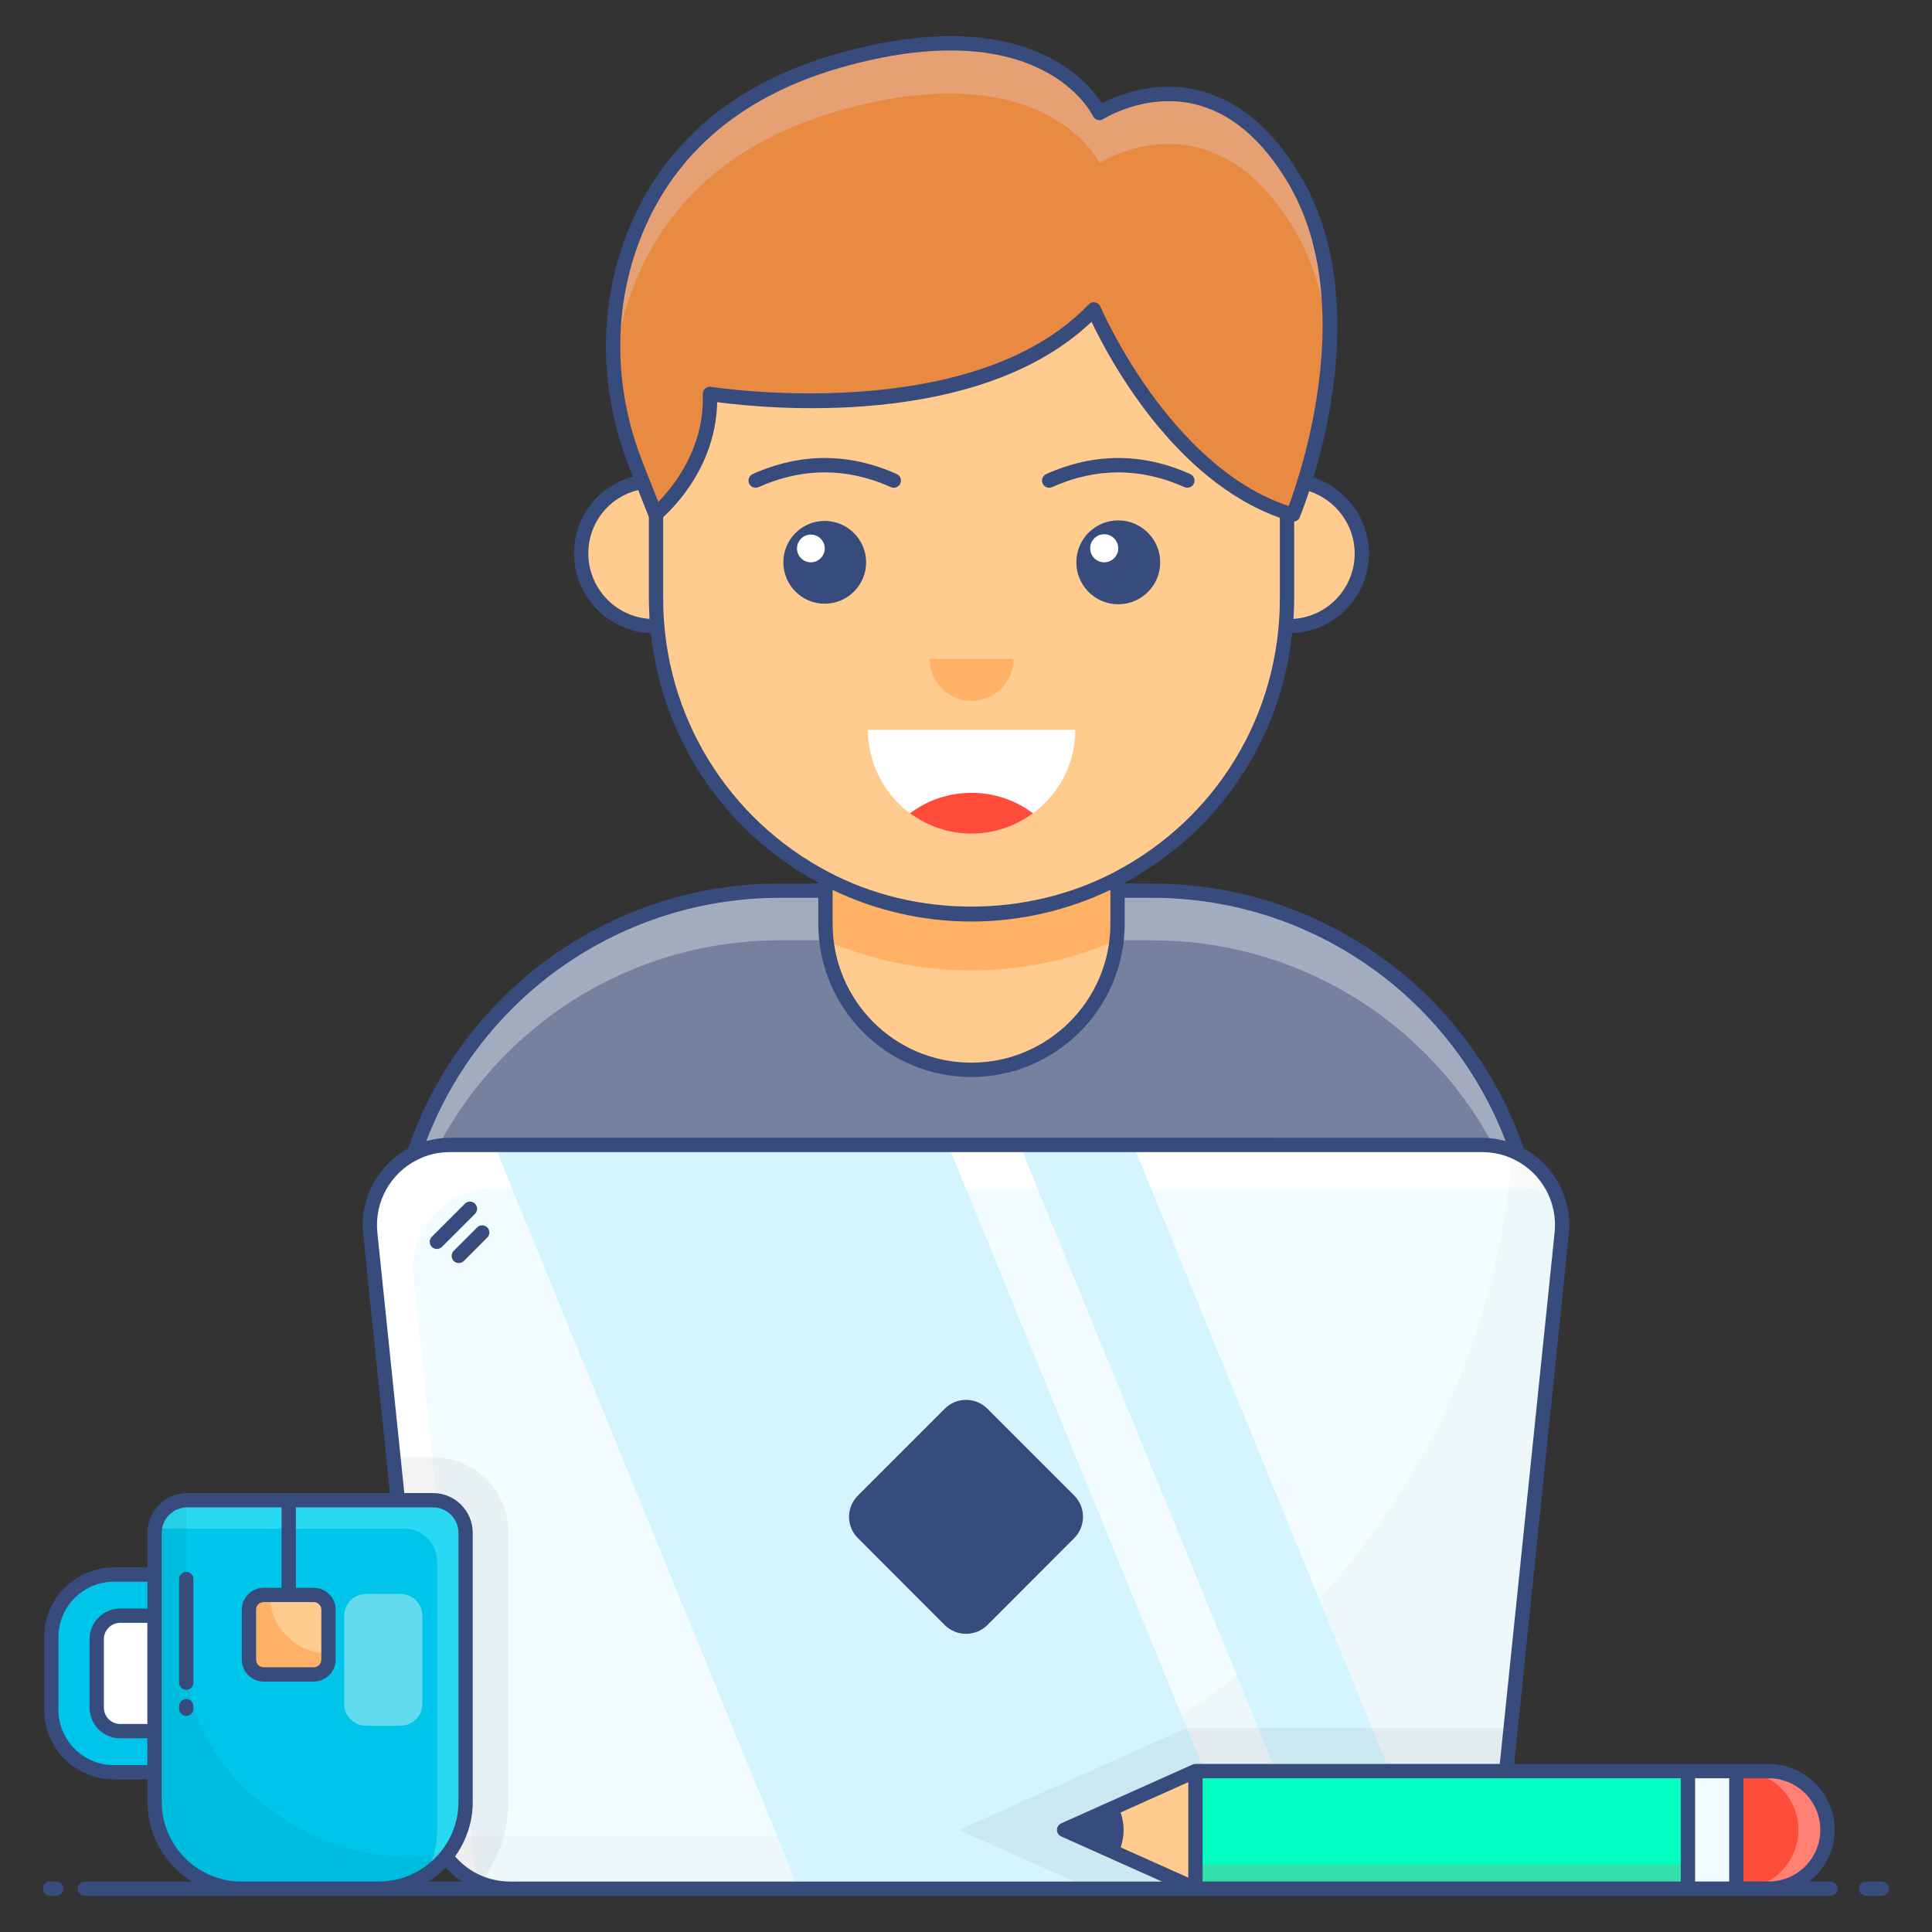 <svg xmlns="http://www.w3.org/2000/svg" xmlns:xlink="http://www.w3.org/1999/xlink" id="Layer_1" x="0px" y="0px" viewBox="0 0 135 135" style="enable-background:new 0 0 135 135;" xml:space="preserve"><rect x="0" y="0" width="135" height="135" fill="#333333" stroke="none"/><style type="text/css">	.st0{fill:#FFCB8F;}	.st1{opacity:0.05;}	.st2{opacity:0.5;}	.st3{fill:#FFFFFF;}	.st4{fill:#D4F4FF;}	.st5{fill:#F3FCFF;}	.st6{fill:#76819F;}	.st7{fill:#384B7D;}	.st8{fill:#FF4B3A;}	.st9{fill:#FC6868;}	.st10{opacity:0.2;}	.st11{fill:#BCDAE6;}	.st12{fill:#FFFF9A;}	.st13{fill:#A4BCD1;}	.st14{fill:#34E0AA;}	.st15{fill:#00FFC1;}	.st16{fill:#A3ACBF;}	.st17{fill:#00C5EA;}	.st18{fill:#52EEF8;}	.st19{fill:#FFE93E;}	.st20{opacity:0.1;}	.st21{opacity:0.3;}	.st22{fill:#F4F9FE;}	.st23{fill:#62809E;}	.st24{fill:#9DE0EE;}	.st25{opacity:0.52;}	.st26{fill:#E98A42;}	.st27{fill:#F2D1C9;}	.st28{fill:#E5A173;}	.st29{opacity:0.02;}	.st30{opacity:0.4;}	.st31{fill:#FFB266;}	.st32{fill:#F0F2F2;}	.st33{fill:#EC5352;}	.st34{fill:#181619;}	.st35{fill:#FEFEFF;}	.st36{opacity:0.03;}	.st37{opacity:0.7;}	.st38{opacity:0.39;}	.st39{opacity:0.36;}	.st40{fill:#9AB7CF;}</style><g id="Work_From_Home">	<g>		<g>			<g>				<path class="st6" d="M107.481,89.216v7.674H27.513v-7.674     c0-14.902,12.08-26.982,26.982-26.982h26.004     C95.401,62.234,107.481,74.313,107.481,89.216z"></path>			</g>			<g>				<path class="st16" d="M107.487,89.219v3.47c0-14.91-12.086-26.985-26.985-26.985H54.499     c-14.91,0-26.985,12.074-26.985,26.985V89.219c0-14.91,12.074-26.985,26.985-26.985     h26.003C95.4,62.234,107.487,74.308,107.487,89.219z"></path>			</g>			<g>				<g>					<path class="st0" d="M78.089,52.797v11.754c0,0.39-0.026,0.768-0.065,1.145      c-0.573,5.089-4.894,9.059-10.14,9.059c-2.825,0-5.376-1.145-7.224-2.994      c-1.575-1.588-2.642-3.684-2.903-6.014c-0.052-0.391-0.078-0.794-0.078-1.198      V52.797H78.089z"></path>				</g>				<g>					<path class="st31" d="M78.089,52.797v11.754c0,0.39-0.026,0.768-0.065,1.145      c-3.124,1.367-6.56,2.109-10.14,2.109c-3.54,0-6.977-0.703-10.127-2.057      c-0.052-0.391-0.078-0.794-0.078-1.198V52.797H78.089z"></path>				</g>			</g>			<g>				<path class="st0" d="M89.929,20.437v21.412c0,0.642-0.027,1.276-0.084,1.902     C88.884,55.038,79.418,63.894,67.884,63.894c-6.088,0-11.599-2.466-15.589-6.456     c-3.571-3.571-5.919-8.358-6.371-13.687c-0.057-0.626-0.084-1.26-0.084-1.902     V20.437H89.929z"></path>			</g>			<g>				<path class="st0" d="M95.163,38.67c0,2.809-2.278,5.087-5.087,5.087     c-0.079,0-0.155-0.003-0.231-0.005c0.057-0.626,0.084-1.26,0.084-1.902     v-8.265c0.049-0.003,0.098-0.003,0.147-0.003     C92.885,33.581,95.163,35.859,95.163,38.67z"></path>			</g>			<g>				<path class="st0" d="M45.924,43.751c-0.076,0.003-0.152,0.005-0.229,0.005     c-2.814,0-5.089-2.278-5.089-5.087c0-2.811,2.275-5.089,5.089-5.089     c0.049,0,0.098,0,0.144,0.003v8.265C45.84,42.491,45.867,43.125,45.924,43.751z"></path>			</g>			<g>				<g>					<path class="st26" d="M90.347,35.976c0,0,5.798-13.994,0.02-23.562      c-5.779-9.568-13.545-4.516-13.545-4.516s-3.597-7.557-17.599-3.826      C50.822,6.31,46.41,11.046,44.283,16.483      c-2.012,5.143-1.868,10.882,0.161,16.019l1.357,3.437      c0,0,4.007-3.219,3.803-8.417c0,0,18.345,2.978,26.824-5.903      C76.429,21.619,81.409,33.369,90.347,35.976z"></path>				</g>				<g>					<path class="st28" d="M92.876,24.486c-0.195-2.942-0.911-5.922-2.512-8.578      c-5.779-9.567-13.537-4.517-13.537-4.517s-3.605-7.55-17.598-3.827      c-8.409,2.239-12.821,6.977-14.943,12.418c-0.755,1.913-1.211,3.931-1.367,5.949      c-0.26-3.189,0.182-6.43,1.367-9.45      c2.122-5.441,6.534-10.166,14.943-12.405      C73.221,0.341,76.826,7.903,76.826,7.903s7.758-5.063,13.537,4.504      C92.615,16.13,93.11,20.516,92.876,24.486z"></path>				</g>			</g>			<g>				<g>					<path class="st7" d="M60.522,39.287c0,1.598-1.3,2.898-2.898,2.898      s-2.887-1.3-2.887-2.898c0-1.587,1.289-2.887,2.887-2.887      S60.522,37.7,60.522,39.287z"></path>				</g>				<g>					<path class="st3" d="M57.629,38.322c0,0.535-0.435,0.971-0.971,0.971      s-0.967-0.435-0.967-0.971c0-0.531,0.432-0.967,0.967-0.967      S57.629,37.791,57.629,38.322z"></path>				</g>			</g>			<g>				<g>					<path class="st7" d="M80.952,40.117c-0.29,1.029-1.18,1.842-2.229,2.047      c-1.878,0.366-3.512-1.067-3.512-2.877c0-1.607,1.305-2.923,2.923-2.923      C80.024,36.364,81.502,38.16,80.952,40.117z"></path>				</g>				<g>					<path class="st3" d="M78.139,38.31c0,0.542-0.441,0.983-0.983,0.983      s-0.979-0.441-0.979-0.983c0-0.538,0.437-0.979,0.979-0.979      S78.139,37.772,78.139,38.31z"></path>				</g>			</g>			<g>				<path class="st3" d="M75.134,51.001c0,2.395-1.171,4.517-2.955,5.831     c-1.211,0.885-2.694,1.419-4.295,1.419c-1.601,0-3.098-0.534-4.295-1.419     c-1.783-1.328-2.942-3.449-2.942-5.831H75.134z"></path>			</g>			<g>				<path class="st31" d="M70.82,46.043c0,0.969-0.474,1.827-1.195,2.358     c-0.49,0.358-1.09,0.574-1.737,0.574c-0.647,0-1.253-0.216-1.737-0.574     c-0.721-0.537-1.19-1.395-1.19-2.358H70.82z"></path>			</g>			<g>				<path class="st8" d="M72.18,56.832c-1.211,0.885-2.694,1.419-4.295,1.419     c-1.601,0-3.098-0.534-4.295-1.419c1.197-0.911,2.694-1.432,4.295-1.432     C69.485,55.4,70.969,55.921,72.18,56.832z"></path>			</g>		</g>		<g>			<g>				<path class="st5" d="M109.13,86.159l-4.21,40.8     c-0.3,2.85-2.69,5.01-5.56,5.01H35.64     c-0.74,0-1.45-0.14-2.1-0.41c-1.86-0.75-3.24-2.49-3.46-4.6     l-0.88-8.56l-1.71-16.57l-1.62-15.67     c-0.34-3.29,2.24-6.15,5.56-6.15h72.14     C106.89,80.009,109.47,82.869,109.13,86.159z"></path>			</g>			<g>				<g>					<polygon class="st4" points="87.516,131.974 55.817,131.974 34.549,80.013 66.249,80.013            "></polygon>				</g>				<g>					<path class="st4" d="M100.406,131.874c-0.335,0.067-0.681,0.1-1.039,0.1h-6.836      L71.264,80.013h7.919L100.406,131.874z"></path>				</g>			</g>			<g>				<path class="st3" d="M108.738,83.453c-0.659-0.279-1.374-0.424-2.133-0.424H34.449     c-3.306,0-5.898,2.87-5.551,6.166l4.211,40.791     c0.056,0.547,0.19,1.061,0.402,1.553c-1.854-0.749-3.217-2.48-3.429-4.58     l-4.211-40.792c-0.346-3.295,2.245-6.154,5.551-6.154h72.156     C105.924,80.013,107.901,81.454,108.738,83.453z"></path>			</g>			<g class="st29">				<path d="M109.13,86.159l-3.28,31.75l-0.29,2.85l-0.64,6.2     c-0.26,2.49-2.14,4.46-4.51,4.91c-0.34,0.07-0.69,0.1-1.04,0.1     H35.63c-2.49,0-4.62-1.64-5.32-3.93     c0.52,0.18,1.08,0.27,1.66,0.27c0,0,10.02,0,22.39-0.01     c10.22-0.02,19.81-3.02,27.87-8.23c0.94-0.61,1.86-1.25,2.76-1.91     c11.13-8.27,18.85-20.96,20.48-35.66c0.07-0.78,0-1.53-0.22-2.23     C107.71,81.039,109.41,83.449,109.13,86.159z"></path>			</g>			<g class="st1">				<path d="M35.53,107.109v18.79c0,2.14-0.75,4.11-1.99,5.66     c-1.86-0.75-3.24-2.49-3.46-4.6l-0.88-8.56l-1.71-16.57h2.77     C33.17,101.829,35.53,104.199,35.53,107.109z"></path>			</g>			<g>				<g>					<polygon class="st4" points="87.516,131.974 55.817,131.974 34.549,80.013 66.249,80.013            "></polygon>				</g>				<g>					<path class="st4" d="M100.406,131.874c-0.335,0.067-0.681,0.1-1.039,0.1h-6.836      L71.264,80.013h7.919L100.406,131.874z"></path>				</g>				<g class="st1">					<path d="M105.56,120.759l-0.64,6.2c-0.26,2.49-2.14,4.46-4.51,4.91      c-0.34,0.07-0.69,0.1-1.04,0.1H76.17l-9.16-4.1l15.88-7.11      H105.56z"></path>				</g>			</g>		</g>		<g>			<g>				<path class="st3" d="M65.473,109.261c-0.276,0-0.5-0.224-0.5-0.5v-5.539c0-0.276,0.224-0.5,0.5-0.5     s0.5,0.224,0.5,0.5v5.539C65.973,109.037,65.75,109.261,65.473,109.261z"></path>			</g>			<g>				<path class="st3" d="M69.528,109.261c-0.276,0-0.5-0.224-0.5-0.5v-5.539c0-0.276,0.224-0.5,0.5-0.5     s0.5,0.224,0.5,0.5v5.539C70.028,109.037,69.805,109.261,69.528,109.261z"></path>			</g>		</g>		<g>			<g>				<path class="st17" d="M32.534,107.107v18.793c0,3.355-2.72,6.074-6.074,6.074h-9.584     c-3.355,0-6.074-2.72-6.074-6.074v-18.793c0-1.258,1.02-2.278,2.278-2.278     h17.177C31.514,104.829,32.534,105.849,32.534,107.107z"></path>			</g>			<g>				<path class="st0" d="M17.395,112.48v3.492c0,0.568,0.465,1.033,1.033,1.033h3.492     c0.568,0,1.033-0.465,1.033-1.033v-3.492c0-0.578-0.465-1.033-1.033-1.033     h-3.492C17.86,111.447,17.395,111.901,17.395,112.48z"></path>			</g>			<g>				<path class="st31" d="M17.393,112.476v3.499c0,0.56,0.467,1.026,1.036,1.026h3.49     c0.569,0,1.036-0.467,1.036-1.026v-0.429c-1.129,0-2.155-0.457-2.893-1.204     c-0.746-0.737-1.204-1.764-1.204-2.893h-0.429     C17.86,111.45,17.393,111.898,17.393,112.476z"></path>			</g>			<g class="st2">				<path class="st18" d="M10.815,106.836c0.084-0.009,0.177-0.019,0.27-0.019h17.18     c1.256,0,2.28,1.024,2.28,2.28v18.79c0,1.163-0.326,2.252-0.903,3.183     c1.74-1.07,2.894-2.987,2.894-5.175v-18.79     c0-1.256-1.024-2.28-2.28-2.28H13.076     C11.913,104.826,10.945,105.71,10.815,106.836z"></path>			</g>			<g class="st1">				<path d="M31.721,128.937c-1.048,1.815-3.014,3.037-5.262,3.037h-9.587     c-3.356,0-6.074-2.718-6.074-6.074v-18.793c0-1.245,0.995-2.247,2.225-2.278     c-0.008,0.023-0.008,0.046-0.008,0.068v11.139     c0,7.585,8.068,13.728,15.653,13.728     C29.785,129.764,30.825,129.461,31.721,128.937z"></path>			</g>			<g>				<g>					<path class="st17" d="M6.759,114.537v4.788c0,0.907,0.732,1.64,1.64,1.64h2.399      v2.875H7.956c-2.416,0-4.373-1.957-4.373-4.373v-5.072      c0-2.416,1.957-4.373,4.373-4.373h2.842v2.875H8.399      C7.491,112.897,6.759,113.629,6.759,114.537z"></path>				</g>				<g>					<path class="st3" d="M10.798,112.897H8.399c-0.907,0-1.64,0.732-1.64,1.64v4.788      c0,0.907,0.732,1.64,1.64,1.64h2.399V112.897z"></path>				</g>			</g>			<g class="st38">				<path class="st3" d="M24.052,112.899v6.166c0,0.839,0.68,1.519,1.519,1.519h2.42     c0.839,0,1.519-0.68,1.519-1.519v-6.166c0-0.839-0.68-1.519-1.519-1.519     H25.571C24.732,111.38,24.052,112.06,24.052,112.899z"></path>			</g>		</g>		<g>			<g>				<polygon class="st0" points="74.353,127.87 78.153,126.167 83.528,123.758 83.528,131.971      78.153,129.573     "></polygon>			</g>			<g>				<rect x="83.533" y="123.758" class="st15" width="37.796" height="8.213"></rect>			</g>			<g>				<rect x="83.531" y="130.272" class="st14" width="37.8" height="1.695"></rect>			</g>			<g>				<rect x="117.946" y="123.758" class="st5" width="3.382" height="8.213"></rect>			</g>			<g>				<path class="st8" d="M127.695,127.864v-0c0-2.268-1.839-4.106-4.106-4.106     l-2.261-0l-0,8.213l2.261,0     C125.857,131.971,127.695,130.132,127.695,127.864z"></path>			</g>			<g class="st21">				<path class="st3" d="M121.55,123.758l2.042,0c2.263,0,4.103,1.841,4.103,4.103     c-0,2.272-1.841,4.113-4.103,4.113h-2.042     c2.272,0,4.113-1.841,4.113-4.113     C125.663,125.599,123.822,123.758,121.55,123.758z"></path>			</g>			<g>				<path class="st7" d="M62.456,34.081c0.191,0,0.374-0.11,0.457-0.296     c0.113-0.252,0-0.548-0.252-0.66c-3.339-1.496-6.724-1.496-10.063,0     c-0.252,0.112-0.365,0.408-0.252,0.66c0.113,0.251,0.407,0.367,0.661,0.252     c3.066-1.373,6.177-1.373,9.245,0C62.318,34.067,62.388,34.081,62.456,34.081z"></path>				<path class="st7" d="M73.517,34.037c3.066-1.373,6.177-1.373,9.245,0     c0.066,0.03,0.136,0.044,0.204,0.044c0.191,0,0.374-0.11,0.457-0.296     c0.113-0.252,0-0.548-0.252-0.66c-3.339-1.496-6.724-1.495-10.063,0     c-0.252,0.112-0.365,0.408-0.252,0.66     C72.969,34.036,73.264,34.152,73.517,34.037z"></path>				<path class="st7" d="M3.924,131.474H3.5c-0.276,0-0.5,0.224-0.5,0.5s0.224,0.5,0.5,0.5h0.424     c0.276,0,0.5-0.224,0.5-0.5S4.201,131.474,3.924,131.474z"></path>				<path class="st7" d="M127.903,131.474h-1.488c1.076-0.844,1.78-2.14,1.78-3.61     c0-2.54-2.066-4.606-4.606-4.606c-4.312,0-13.791,0-17.785,0l3.823-37.041     c0.255-2.438-1.012-4.801-3.152-5.961C102.649,69.172,92.24,61.734,80.5,61.734     h-1.91v-0.057c6.587-3.548,10.923-10.019,11.696-17.432     c2.981-0.109,5.374-2.562,5.374-5.57c0-2.427-1.608-4.566-3.882-5.306     c1.397-4.627,3.349-14.041-0.983-21.215c-1.966-3.254-4.376-5.228-7.164-5.867     c-3.03-0.695-5.611,0.398-6.625,0.93C75.935,5.556,71.45,0.296,59.094,3.588     C51.462,5.621,46.322,9.898,43.817,16.302     c-2.024,5.176-1.967,10.994,0.162,16.384l0.246,0.622     c-2.413,0.642-4.115,2.797-4.115,5.367c0,3.003,2.39,5.453,5.37,5.569     c0.778,7.299,5.043,13.839,11.699,17.431v0.06H54.5     c-11.758,0-22.172,7.442-25.986,18.533c-2.134,1.165-3.395,3.521-3.141,5.95     l1.873,18.112H13.079c-1.532,0-2.778,1.246-2.778,2.778v2.415H7.956     c-2.687,0-4.873,2.186-4.873,4.872v5.072c0,2.687,2.186,4.872,4.873,4.872     h2.345v1.562c0,2.351,1.245,4.412,3.105,5.574H5.924c-0.276,0-0.5,0.224-0.5,0.5     s0.224,0.5,0.5,0.5c24.937,0,98.159,0,121.979,0c0.276,0,0.5-0.224,0.5-0.5     S128.18,131.474,127.903,131.474z M78.308,126.646l4.725-2.116v6.67     l-4.722-2.112C78.578,128.207,78.58,127.535,78.308,126.646z M117.446,124.258v7.213     H84.033v-7.213H117.446z M127.195,127.864c0,1.988-1.618,3.606-3.606,3.606h-1.761     v-7.213h1.761C125.578,124.258,127.195,125.876,127.195,127.864z M120.828,124.258     v7.213h-2.382v-7.213H120.828z M58.18,62.185     c2.999,1.442,6.332,2.209,9.7,2.209c3.357,0,6.694-0.769,9.71-2.211v2.362     c0,5.354-4.356,9.71-9.71,9.71c-5.422,0-9.7-4.394-9.7-9.71V62.185z      M94.66,38.675c0,2.424-1.892,4.414-4.276,4.57     c0.031-0.462,0.046-0.925,0.046-1.4v-5.394     c0.163-0.029,0.312-0.122,0.379-0.284c0.049-0.118,0.32-0.787,0.67-1.848     C93.342,34.929,94.66,36.683,94.66,38.675z M44.749,16.666     c2.382-6.09,7.295-10.165,14.603-12.111     c13.39-3.567,16.877,3.267,17.02,3.56c0.062,0.129,0.178,0.225,0.316,0.264     c0.138,0.04,0.287,0.016,0.407-0.061c0.028-0.019,2.91-1.837,6.326-1.053     c2.509,0.58,4.702,2.398,6.519,5.407c5.025,8.32,1.001,20.291,0.11,22.687     c-0.001-0-0.002-0-0.003-0.001C81.716,32.597,76.938,21.537,76.89,21.424     c-0.066-0.155-0.205-0.267-0.371-0.297c-0.03-0.005-0.06-0.008-0.09-0.008     c-0.135,0-0.267,0.055-0.362,0.154c-8.196,8.586-26.2,5.784-26.382,5.756     c-0.149-0.028-0.299,0.019-0.412,0.119c-0.112,0.099-0.174,0.244-0.168,0.394     c0.147,3.771-2.077,6.482-3.108,7.53l-1.088-2.754     C42.874,27.164,42.817,21.605,44.749,16.666z M41.11,38.675     c0-2.149,1.448-3.944,3.485-4.432l0.742,1.88     c0.001,0.002,0.002,0.003,0.003,0.004v5.719c0,0.4,0.016,0.817,0.039,1.246     c0.003,0.053,0.002,0.1,0.005,0.154     C43,43.081,41.11,41.094,41.11,38.675z M46.34,41.844v-5.711     c0.838-0.755,3.69-3.644,3.771-8.032c3.202,0.431,18.203,1.97,26.161-5.619     c1.179,2.491,5.706,11.043,13.158,13.7v5.662     c0,8.065-4.411,15.363-11.572,19.098c-6.129,3.216-13.876,3.204-19.946-0.001     C50.917,57.287,46.34,50.017,46.34,41.844z M54.5,62.734h2.68v1.811     c0,5.874,4.731,10.71,10.7,10.71c5.905,0,10.71-4.805,10.71-10.71v-1.811     H80.5c11.008,0,20.79,6.794,24.706,17c-0.527-0.147-1.072-0.23-1.637-0.23     H31.43c-0.571,0-1.119,0.084-1.644,0.232C33.693,69.528,43.477,62.734,54.5,62.734z      M10.298,120.464H8.398c-0.628,0-1.14-0.512-1.14-1.14v-4.787     c0-0.628,0.511-1.14,1.14-1.14h1.899V120.464z M10.298,123.339H7.956     c-2.135,0-3.873-1.737-3.873-3.872v-5.072c0-2.135,1.737-3.872,3.873-3.872     h2.342v1.875H8.398c-1.18,0-2.14,0.96-2.14,2.14v4.787     c0,1.18,0.96,2.14,2.14,2.14h1.899V123.339z M16.875,131.474     c-3.074,0-5.574-2.501-5.574-5.574v-18.793c0-0.98,0.797-1.778,1.778-1.778     h6.595v5.618h-1.246c-0.845,0-1.533,0.688-1.533,1.532v3.492     c0,0.845,0.688,1.532,1.533,1.532h3.492c0.845,0,1.533-0.688,1.533-1.532v-3.492     c0-0.845-0.688-1.532-1.533-1.532h-1.246v-5.618h9.582     c0.98,0,1.778,0.798,1.778,1.778v18.793c0,3.073-2.501,5.574-5.575,5.574H16.875z      M21.92,111.947c0.299,0,0.533,0.233,0.533,0.532v3.492     c0,0.294-0.239,0.532-0.533,0.532h-3.492c-0.294,0-0.533-0.238-0.533-0.532     v-3.492c0-0.299,0.234-0.532,0.533-0.532H21.92z M29.928,131.474     c0.445-0.278,0.857-0.604,1.223-0.977c0.343,0.375,0.723,0.704,1.137,0.977     H29.928z M31.8,129.719c0.773-1.078,1.233-2.394,1.233-3.819v-18.793     c0-1.532-1.247-2.778-2.778-2.778h-2.004l-1.884-18.216     c-0.218-2.088,0.897-4.122,2.783-5.065c0.694-0.36,1.461-0.543,2.279-0.543     h72.14c0.807,0,1.572,0.181,2.277,0.537c1.885,0.938,3.004,2.976,2.785,5.071     l-3.834,37.145h-21.266c-0.072,0-0.139,0.016-0.201,0.043     c-0.001,0.001-0.003,0-0.004,0.001l-9.176,4.109     c-0.18,0.08-0.295,0.259-0.295,0.456c0,0.197,0.116,0.376,0.296,0.456     l7.047,3.151H35.64C34.147,131.474,32.771,130.835,31.8,129.719z"></path>				<path class="st7" d="M131.5,131.474h-1.097c-0.276,0-0.5,0.224-0.5,0.5s0.224,0.5,0.5,0.5H131.5     c0.276,0,0.5-0.224,0.5-0.5S131.776,131.474,131.5,131.474z"></path>				<path class="st7" d="M33.193,84.109c-0.195-0.195-0.512-0.195-0.707,0l-2.312,2.312     c-0.195,0.195-0.195,0.512,0,0.707c0.195,0.195,0.512,0.195,0.707,0l2.312-2.312     C33.389,84.621,33.389,84.304,33.193,84.109z"></path>				<path class="st7" d="M33.342,85.767l-1.637,1.637c-0.195,0.195-0.195,0.512,0,0.707     c0.195,0.195,0.512,0.195,0.707,0l1.637-1.637     c0.195-0.195,0.195-0.512,0-0.707S33.538,85.572,33.342,85.767z"></path>				<path class="st7" d="M75.06,104.499l-6.06-6.06c-0.83-0.83-2.16-0.83-2.99,0     l-6.06,6.06c-0.83,0.82-0.83,2.16,0,2.98l6.06,6.07     c0.83,0.82,2.16,0.82,2.99,0l6.06-6.07     C75.88,106.659,75.88,105.319,75.06,104.499z"></path>				<path class="st7" d="M13.015,118.724c-0.276,0-0.5,0.224-0.5,0.5v0.174c0,0.276,0.224,0.5,0.5,0.5     s0.5-0.224,0.5-0.5v-0.174C13.515,118.948,13.292,118.724,13.015,118.724z"></path>				<path class="st7" d="M13.015,109.834c-0.276,0-0.5,0.224-0.5,0.5v7.245c0,0.276,0.224,0.5,0.5,0.5     s0.5-0.224,0.5-0.5v-7.245C13.515,110.057,13.292,109.834,13.015,109.834z"></path>			</g>		</g>	</g></g></svg>